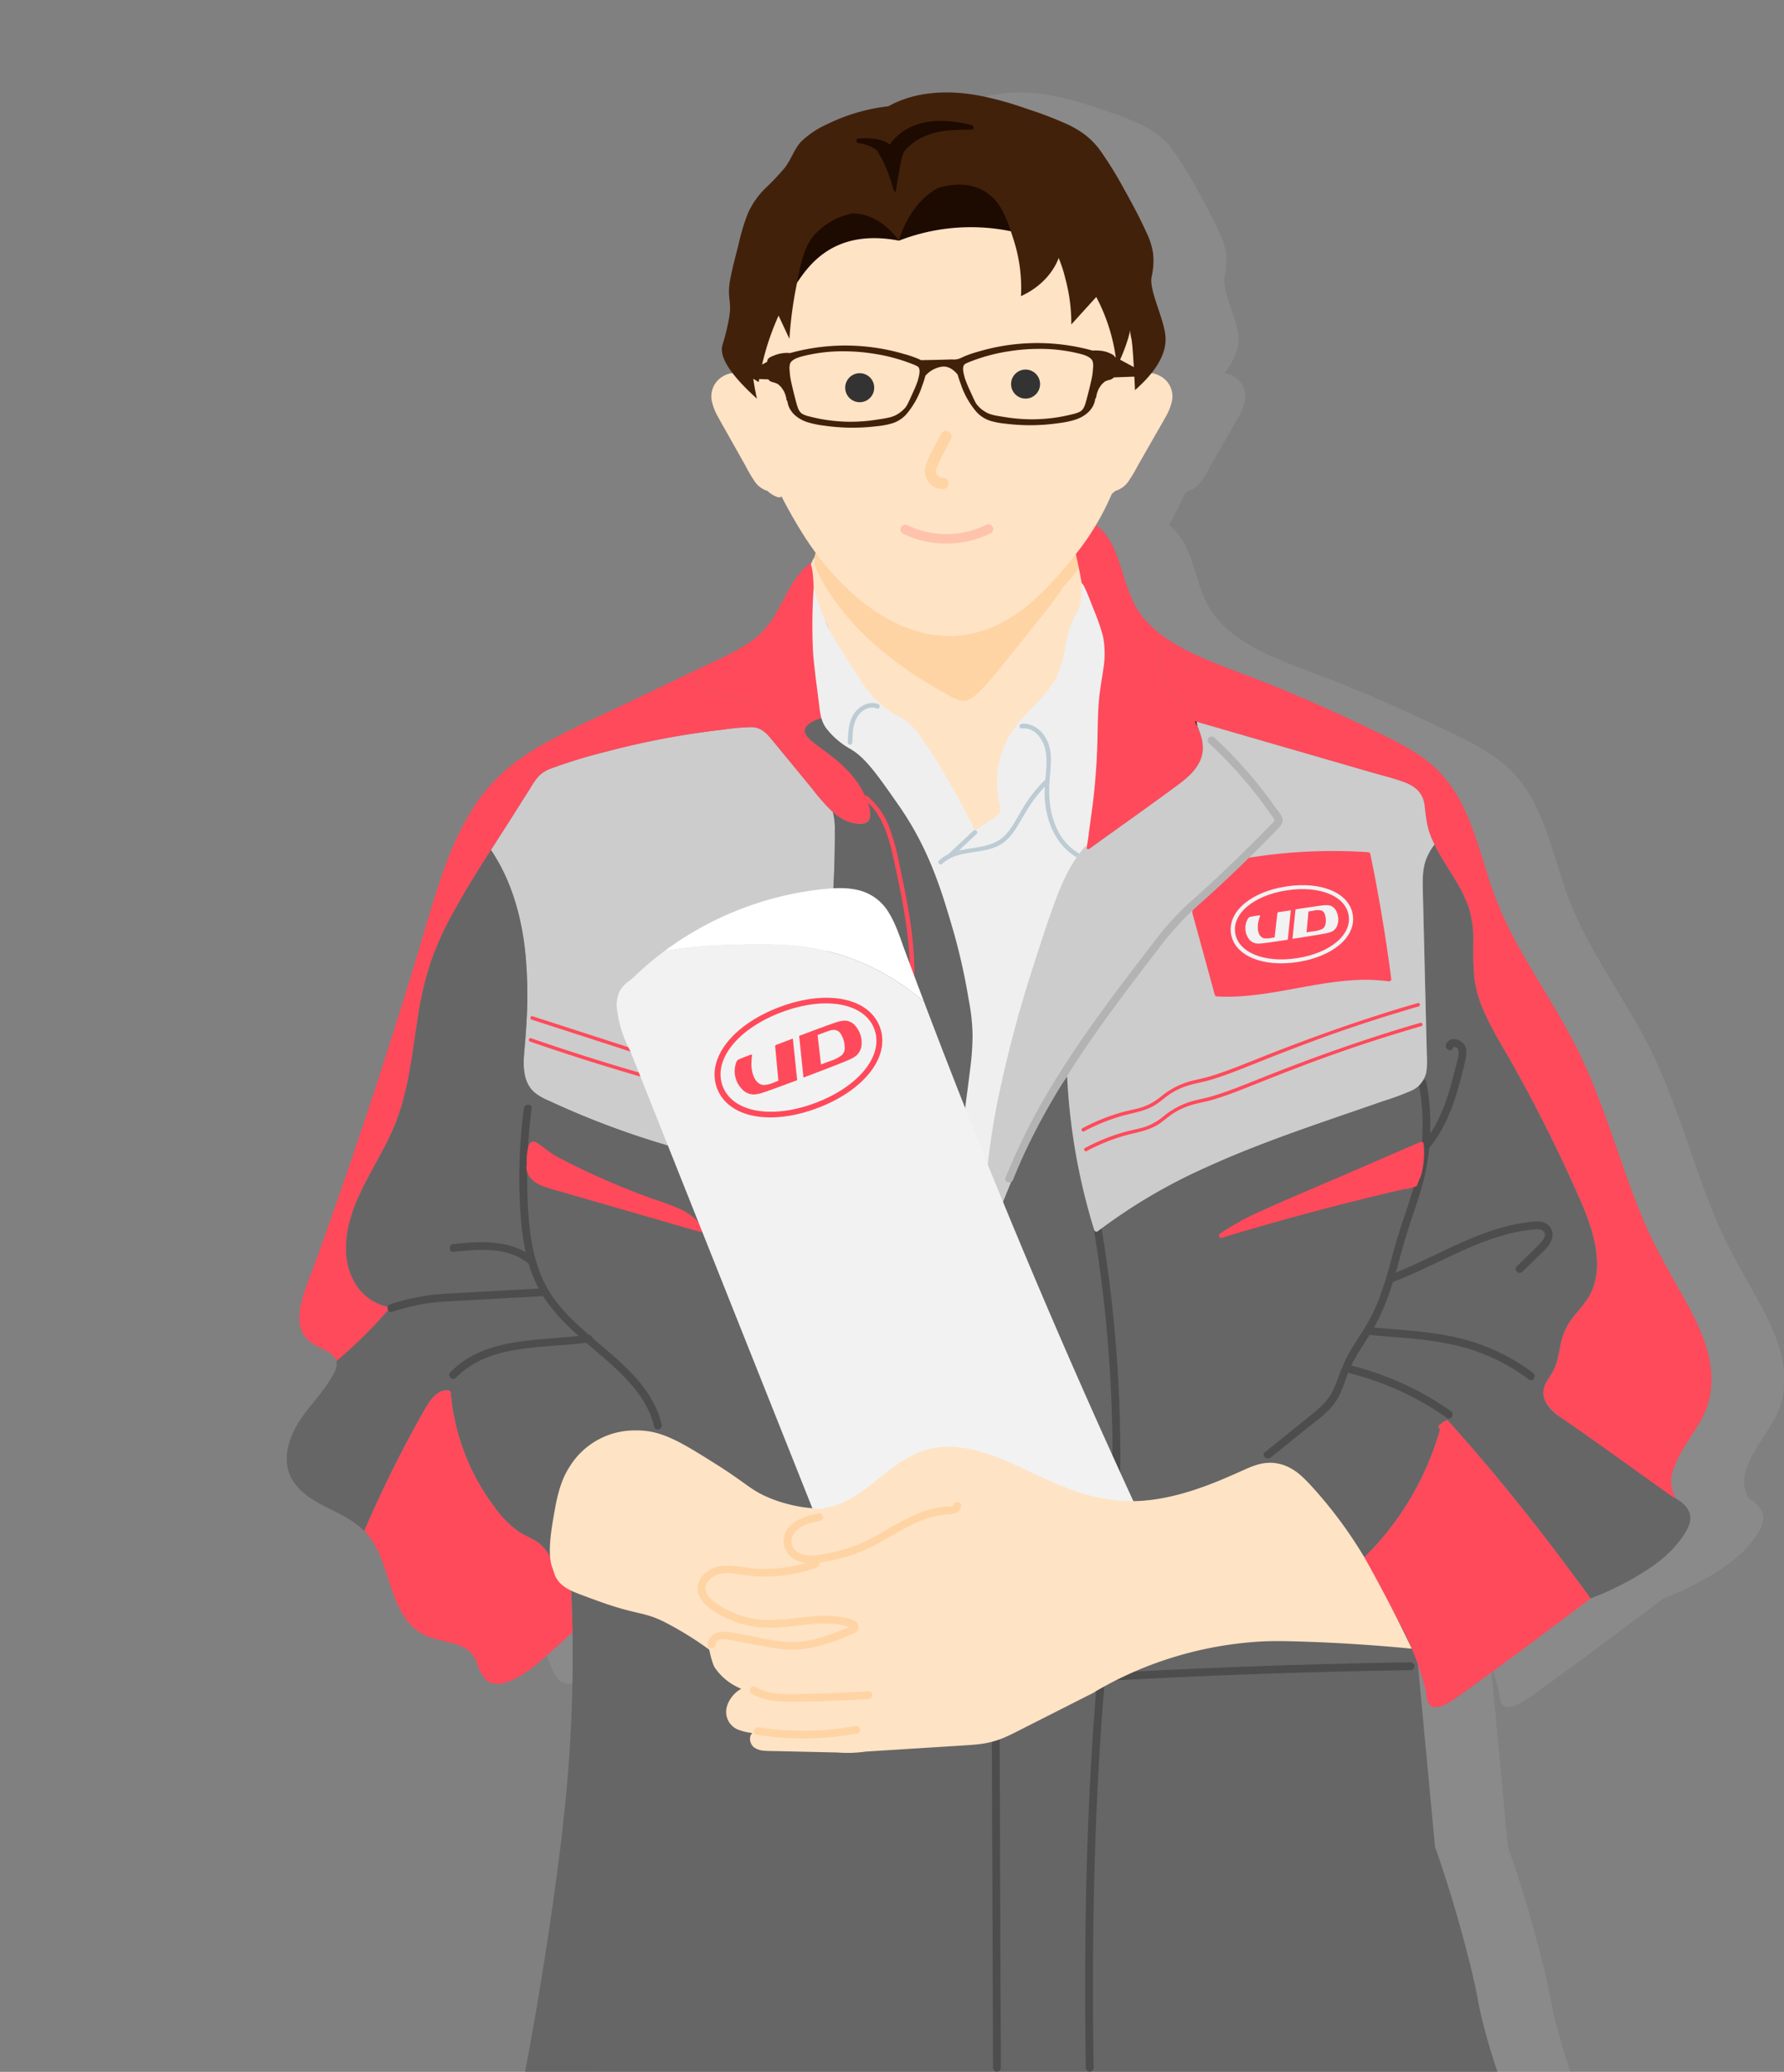 <svg xmlns="http://www.w3.org/2000/svg" xmlns:xlink="http://www.w3.org/1999/xlink" width="560" height="650" viewBox="0 0 560 650">
  <rect x="0" y="0" width="560" height="650" fill="#808080" stroke="none"/>
  <defs>
    <clipPath id="clip-path">
      <rect id="長方形_1668" data-name="長方形 1668" width="560" height="650" transform="translate(12153 11919)" fill="red" opacity="0.12"/>
    </clipPath>
  </defs>
  <g id="occ_vec02" transform="translate(-12153 -11919)" clip-path="url(#clip-path)">
    <g id="occ_vec02-2" data-name="occ_vec02" transform="translate(12243 11948)">
      <path id="パス_5200" data-name="パス 5200" d="M542.453,424.974c3.608-5.653,5.448-8.464,6.519-11a26.351,26.351,0,0,0,2.008-11.611h0c-.431-8.392-4.265-16.223-8.247-23.455-4.425-8.036-9.11-15.826-12.731-24.279-3.712-8.673-6.72-17.622-9.836-26.519-2.933-8.373-5.961-16.731-9.714-24.78-3.888-8.335-8.692-16.18-13.427-24.052-4.8-7.969-9.554-16.031-13.05-24.674-3.023-7.472-4.949-15.322-7.7-22.89-.8-2.193-1.672-4.372-2.663-6.494a42.517,42.517,0,0,0-8.707-12.75c-6.521-6.326-15.323-10.054-23.4-13.936q-13.037-6.264-26.426-11.754c-8.061-3.306-16.35-6.093-24.323-9.6a63.466,63.466,0,0,1-11.686-6.46l-.006-.006a33.964,33.964,0,0,1-6.544-6.1c-4.872-6.021-5.765-13.657-8.667-20.6a20.087,20.087,0,0,0-5.724-8.1.737.737,0,0,0-.357-.149,83.276,83.276,0,0,0,5.036-9.9,8.966,8.966,0,0,0,1.076-.847,7.637,7.637,0,0,0,4-2.841,44.456,44.456,0,0,0,2.994-4.992l5.908-10.326c.962-1.681,1.952-3.355,2.876-5.05a17.3,17.3,0,0,0,1.978-4.919,7.2,7.2,0,0,0-3.48-7.794,7.8,7.8,0,0,0-2.927-1.019c3.891-4.862,4.617-8.71,4.388-11.53-.463-5.719-5.078-14.147-4.37-18.555h0a22.883,22.883,0,0,0,.506-7.345,22.484,22.484,0,0,0-2.1-6.709c-2.036-4.463-4.352-8.828-6.758-13.119A124.335,124.335,0,0,0,359.3,18.431a24.029,24.029,0,0,0-4.588-4.88,30.385,30.385,0,0,0-5.508-3.383A116.256,116.256,0,0,0,336.289,5.2a107.4,107.4,0,0,0-14.671-4.127C312.644-.655,302.985-.563,294.6,3.333c-.667.311-1.314.655-1.952,1.012A58.229,58.229,0,0,0,273.6,9.884a28.8,28.8,0,0,0-8.208,5.416c-2.289,2.373-3.176,5.557-5.128,8.153a75.362,75.362,0,0,1-6.321,6.7,25.924,25.924,0,0,0-5.385,7.753,64.288,64.288,0,0,0-2.959,9.842c-.908,3.585-1.891,7.165-2.584,10.8-1.139,5.973.568,6.669-.369,12.206a65.52,65.52,0,0,1-2.089,8.481c-.538,1.823-.07,4.558,3.175,8.814a7.567,7.567,0,0,0-3.069,1.047,7.246,7.246,0,0,0-3.426,7.795,17.463,17.463,0,0,0,1.948,4.919c.907,1.7,1.88,3.369,2.827,5.051l5.813,10.326a44.484,44.484,0,0,0,2.946,4.991,7.511,7.511,0,0,0,3.929,2.841,8.763,8.763,0,0,0,3.206,1.948,1.217,1.217,0,0,0,1.2-.213,134.474,134.474,0,0,0,10.732,17.7,5.385,5.385,0,0,0-.375,1.357,9.132,9.132,0,0,0-1.142,2.308c-.052-.167-.1-.338-.16-.5-5.039,3.811-7.452,9.982-10.526,15.366a27.993,27.993,0,0,1-7.911,9.121,74.1,74.1,0,0,1-11.571,6.312l-8.981,4.29h0q-9.4,4.486-18.789,8.976c-8.619,4.119-17.433,7.983-25.785,12.629-7.441,4.14-14.151,9.239-19.368,16.022q-1.307,1.7-2.485,3.486a88.832,88.832,0,0,0-8.67,17.425c-3.069,8.021-5.384,16.3-7.848,24.523q-4.34,14.478-8.907,28.888-9.138,28.815-19.185,57.332-2.512,7.128-5.079,14.236c-1.565,4.333-3.455,8.653-4.578,13.128-.773,3.085-1.2,6.593.179,9.574,1.353,2.919,4.133,4.134,6.834,5.526a8.2,8.2,0,0,1,3.489,2.628,3.3,3.3,0,0,1,.388.962h0c.48,2.068-1.06,4.383-2.093,6.055-2.274,3.675-5.23,6.856-7.814,10.3-4.469,5.962-8.093,14.283-3.654,21.281,3.326,5.242,9.576,7.613,14.817,10.407a30.845,30.845,0,0,1,7.513,5.2c.531-1.237,1.075-2.467,1.619-3.7-.543,1.228-1.087,2.456-1.615,3.692.169.17.342.337.507.515a26.8,26.8,0,0,1,4.918,8.462c2.256,5.742,3.481,12.026,6.741,17.334a16.919,16.919,0,0,0,5.744,5.838c2.927,1.714,6.319,2.2,9.548,3.046a14.893,14.893,0,0,1,4.859,2,9.365,9.365,0,0,1,3.188,4.693c1.03,2.741,2.221,5.762,5.577,6.079,3.7.351,7.686-2.347,10.634-4.28.961-.631,2.2-1.577,8.869-7.563,1.984-1.779,3.618-3.266,4.769-4.32q.1,6.618.015,13.5a463.289,463.289,0,0,1-3.075,47.428l.048.012q-3.261,27.413-8.169,56.428-1.777,10.386-3.7,20.5H483.827c-1.084-3.191-2.626-7.988-4.19-13.9-2.026-7.671-1.78-8.978-3.837-17.474q-4.212-17.389-9.9-34.376c-.543-1.616-1.115-3.223-1.677-4.833l-5.36-57.177q1.374,3.87,2.407,7.855c.329,1.265.064,4.161,1.779,5.162,2.18,1.274,5.829-1.2,7.422-2.3,6.589-4.569,22.159-16.012,42.6-31.426l-.005-.007a95.186,95.186,0,0,0,15.517-7.563c5.336-3.238,9.215-6.324,12.495-10.6,3.539-4.615,3.454-6.8,3.219-7.951h0c-.56-2.72-2.945-4.4-4.425-5.215a10.7,10.7,0,0,1-1.536-5.85,13.455,13.455,0,0,1,1.026-4.091,32.859,32.859,0,0,1,3.091-6.233" transform="translate(-80.898 0.001)" fill="#acacac" opacity="0.248"/>
      <g id="グループ_2717" data-name="グループ 2717" transform="translate(0 0)">
        <path id="パス_4611" data-name="パス 4611" d="M698.639,125.452c-2.373-3.755-9.226-.927-26.8-.584q-13.4.261-26.757,1.627-6.648.681-13.264,1.632-3.289.472-6.568,1.012c-1.769.291-3.545.562-5.28,1.018-2.785.731-5.776,1.887-7.725,4.1a9.183,9.183,0,0,0-1.77,3.648,15.232,15.232,0,0,0-.611,5.766,16.572,16.572,0,0,0,1.977,7.418c1.542,2.733,2.34,2.008,3.625,4.3,2.5,4.455,1.209,10.888,1.177,12.385q-.036,1.569-.162,3.133c-.064.806,1.033.9,1.347.289a98.98,98.98,0,0,0,23.937,45.716c2.017,2.18,4.132,4.273,6.346,6.251a26.441,26.441,0,0,0,7.282,4.958,13.275,13.275,0,0,0,8.663.541,20.279,20.279,0,0,0,7.618-4.217c4.5-3.8,7.746-9,10.138-14.325a111.574,111.574,0,0,0,5.7-17.16q2.7-10.128,4.86-20.389c12.636-59.94,2.741-25.108,6.488-41.361.4-1.739.934-3.93-.221-5.758" transform="translate(-446.16 10.986)" fill="#ffe3c5"/>
        <path id="パス_4612" data-name="パス 4612" d="M694.352,134.823a2.857,2.857,0,0,0-1.016-.849,2.646,2.646,0,0,0-1.078-1.4,11.5,11.5,0,0,0-4.128-1.159q-5.117-1-10.282-1.721-8.259-1.152-16.6-1.588a202.765,202.765,0,0,0-36.159-.319,31.977,31.977,0,0,0-7.846,1.245c-1.984.679-4.042,1.811-5.027,3.754-1.373,2.707-.117,5.511,1.2,7.967a67.572,67.572,0,0,0,4.413,7.132c6.5,9.2,15.073,16.738,24.391,22.988q3.53,2.366,7.207,4.5,1.85,1.08,3.73,2.108a19.349,19.349,0,0,0,3.915,1.881c3.1.865,5.446-1.689,7.4-3.706,2.291-2.361,4.353-4.93,6.4-7.5l13.012-16.28c1.9-2.386,3.791-4.791,5.448-7.357.1-.159.2-.322.306-.484l1.794-2.073a18.348,18.348,0,0,0,2.812-3.629,3.428,3.428,0,0,0,.1-3.521" transform="translate(-445.998 11.308)" fill="#ffd4a5"/>
        <path id="パス_4613" data-name="パス 4613" d="M721.287,181.156q.413.809.792,1.645-.141-.768-.352-1.518Z" transform="translate(-436.19 16.139)" fill="none" stroke="#000" stroke-miterlimit="10" stroke-width="0.437"/>
        <path id="パス_4614" data-name="パス 4614" d="M576.859,323.324c-3.322-1.534-6.871-2.561-10.3-3.823a235.368,235.368,0,0,1-23.136-9.95q-3.069-1.518-6.09-3.13l-4.811-3.5a4.213,4.213,0,0,0-1.2-.663.549.549,0,0,0-.084-.019,1.4,1.4,0,0,0-1.186.188c-.754.51-.873,1.645-1.021,2.459a18.446,18.446,0,0,0-.259,4.367,5.04,5.04,0,0,0,.667,3.668c1.979,3.054,6.173,3.869,9.411,4.8l28.367,8.187,15.949,4.6a.722.722,0,0,0,.806-1.048C582.482,326.565,579.751,324.66,576.859,323.324Z" transform="translate(-453.416 26.963)" fill="none" stroke="#000" stroke-miterlimit="10" stroke-width="0.437"/>
        <path id="パス_4615" data-name="パス 4615" d="M791.387,302.323l-25.425,10.992c-8.295,3.586-16.66,7.049-24.877,10.808a79.643,79.643,0,0,0-12.563,6.938c-.629.44-.27,1.552.55,1.305q11.568-3.5,23.224-6.683,11.714-3.2,23.509-6.083,5.5-1.345,11.017-2.614a.676.676,0,0,0,.536.069l2.366-.689a1.23,1.23,0,0,0,.429-.182,1.045,1.045,0,0,0,.3-.491l.227-.576c.114-.292.23-.585.344-.878a9.478,9.478,0,0,0,.986-2.988,26.988,26.988,0,0,0,.448-8.311.727.727,0,0,0-1.071-.617Z" transform="translate(-435.572 26.968)" fill="none" stroke="#000" stroke-miterlimit="10" stroke-width="0.437"/>
        <path id="パス_4616" data-name="パス 4616" d="M586.359,177.261c1.713.556,3.461.99,5.172,1.55a19.906,19.906,0,0,1,4.669,2.1,18.335,18.335,0,0,1,3.807,3.4c2.567,2.948,4.737,6.275,7.031,9.433l7.34,10.107,3.644,5.019a17.356,17.356,0,0,1,2.708,4.832,15.706,15.706,0,0,0,5.088,3.128c1.668.6,4.5.942,6.022-.271.649-.519.618-1.865.663-2.635a13.007,13.007,0,0,0-.37-3.8c-1.23-5.082-4.917-9.049-8.932-12.169-2.114-1.643-4.343-3.128-6.508-4.7-1.594-1.158-4.961-2.985-4.749-5.409.18-2.039,5.806.435,6.741,1a.656.656,0,0,0,.466.1.694.694,0,0,0,.842-.863c-2.95-9.649-3.906-19.728-4.481-29.759-.289-5.043-.488-10.09-.8-15.132-.15-2.413-.149-5.28-1.03-7.633-5.038,3.811-7.452,9.982-10.527,15.367a27.964,27.964,0,0,1-7.91,9.12,73.9,73.9,0,0,1-11.572,6.312l-8.98,4.29c2.2,1.493,4.35,3.065,6.659,4.388a26.36,26.36,0,0,0,5.01,2.23" transform="translate(-449.301 12.061)" fill="#ff4a5b"/>
        <path id="パス_4617" data-name="パス 4617" d="M619.272,202.145l-12.236-14.867c-1.864-2.264-3.6-4.391-6.772-4.446a70.026,70.026,0,0,0-8.956.784,255.05,255.05,0,0,0-36.718,6.921,160.86,160.86,0,0,0-17.394,5.311,10.155,10.155,0,0,0-3.753,2.339,20.669,20.669,0,0,0-2.391,3.351q-2.548,4.035-5.1,8.073c-2.479,3.927-5.008,7.836-7.514,11.761,6.506,9.623,9.685,21.14,10.834,32.662a137.774,137.774,0,0,1,.388,20.283c-.162,3.379-.447,6.747-.738,10.118-.26,3.011-.424,6.221.6,9.118a9.148,9.148,0,0,0,2.381,3.724,17.152,17.152,0,0,0,4.523,2.68q5.246,2.443,10.6,4.656,10.928,4.525,22.231,8.06t22.863,6.042c3.329.721,6.794,1.4,10.2.792a10.875,10.875,0,0,0,7.48-5.357c1.757-2.94,2.639-6.379,3.621-9.631q1.749-5.8,3.266-11.657,3.033-11.72,5.124-23.659a304.944,304.944,0,0,0,4.547-48.054q.044-2.989.029-5.979a19.311,19.311,0,0,0-.616-5.674l-.009-.024a62.144,62.144,0,0,1-6.488-7.329" transform="translate(-454.331 16.289)" fill="#ccc"/>
        <path id="パス_4618" data-name="パス 4618" d="M627.99,205.989q-1.817-2.513-3.644-5.019l-7.341-10.107c-2.293-3.158-4.463-6.485-7.03-9.432a18.333,18.333,0,0,0-3.808-3.4,19.934,19.934,0,0,0-4.67-2.1c-1.71-.56-3.459-.995-5.172-1.55a26.389,26.389,0,0,1-5.01-2.23c-2.31-1.324-4.457-2.9-6.659-4.387q-9.4,4.487-18.789,8.977c-8.62,4.118-17.434,7.982-25.785,12.629-7.441,4.139-14.151,9.238-19.368,16.022q-1.306,1.7-2.485,3.485a88.937,88.937,0,0,0-8.671,17.425c-3.068,8.021-5.383,16.3-7.847,24.524q-4.34,14.479-8.907,28.887-9.138,28.816-19.185,57.332-2.512,7.128-5.079,14.236c-1.565,4.333-3.455,8.654-4.578,13.129-.773,3.085-1.2,6.592.179,9.573,1.353,2.919,4.133,4.135,6.834,5.526a8.2,8.2,0,0,1,3.488,2.628,3.271,3.271,0,0,1,.389.966q5.033-4.239,9.67-8.919,3.348-3.388,6.469-6.988a.721.721,0,0,0-.316-1.193,16.094,16.094,0,0,1-10.78-8.968c-2.592-5.339-2.388-11.657-.972-17.29,2.749-10.928,9.843-20.047,14.122-30.344,4.524-10.884,5.555-22.725,7.416-34.251a104.714,104.714,0,0,1,3.957-17.007,100.568,100.568,0,0,1,7.294-16.107c3.622-6.582,7.615-12.97,11.667-19.316,2.5-3.925,5.034-7.834,7.514-11.761q2.546-4.036,5.1-8.073a20.717,20.717,0,0,1,2.391-3.351,10.158,10.158,0,0,1,3.752-2.338,161,161,0,0,1,17.394-5.312,255.251,255.251,0,0,1,36.719-6.921,70.223,70.223,0,0,1,8.955-.784c3.174.054,4.908,2.183,6.772,4.446l12.238,14.867a61.97,61.97,0,0,0,6.488,7.329,17.317,17.317,0,0,0-2.707-4.832" transform="translate(-459.268 14.942)" fill="#ff4a5b"/>
        <path id="パス_4619" data-name="パス 4619" d="M725.323,187.906c-.252-.556-.518-1.1-.792-1.645l.44.127a17.209,17.209,0,0,0-4.058-7.183.718.718,0,0,1-1.187.333,20.194,20.194,0,0,1-4.707-7.268,19.1,19.1,0,0,1-.3-12.591,34.028,34.028,0,0,1-6.543-6.1c-4.872-6.022-5.765-13.657-8.667-20.6a20.076,20.076,0,0,0-5.725-8.1.732.732,0,0,0-.467-.169,2.2,2.2,0,0,0-1.638-.651h-.438a2.222,2.222,0,0,0-1.553.569q-2.325.623-4.663,1.162c7.312,25.049,7.735,51.393,6.575,77.287-.331,7.4-.79,14.793-1.259,22.186-.009.132-.015.264-.024.4a.718.718,0,0,0,1.074.617c9.137-6.584,18.346-13.08,27.412-19.759,3.156-2.325,6.474-5.027,7.742-8.888,1.093-3.333.173-6.641-1.223-9.721" transform="translate(-439.434 11.034)" fill="#ff4a5b"/>
        <path id="パス_4620" data-name="パス 4620" d="M884.275,388.407c-.431-8.392-4.265-16.223-8.248-23.455-4.425-8.036-9.11-15.825-12.73-24.279-3.712-8.672-6.721-17.622-9.836-26.519-2.933-8.373-5.961-16.731-9.714-24.779-3.888-8.336-8.692-16.181-13.427-24.053-4.795-7.969-9.554-16.031-13.05-24.673-3.023-7.473-4.949-15.323-7.7-22.891-.8-2.192-1.672-4.372-2.663-6.494a42.539,42.539,0,0,0-8.707-12.75c-6.522-6.325-15.323-10.053-23.4-13.936q-13.037-6.264-26.426-11.754c-8.061-3.306-16.35-6.092-24.323-9.6a63.306,63.306,0,0,1-11.686-6.46,19.1,19.1,0,0,0,.3,12.591,20.177,20.177,0,0,0,4.707,7.268.718.718,0,0,0,1.187-.333,17.2,17.2,0,0,1,4.057,7.183l43.422,12.57,11.68,3.382c3.4.985,6.909,1.807,10.224,3.06,3.444,1.3,5.814,3.386,6.3,7.185.391,3.045.572,5.917,1.623,8.839a35.386,35.386,0,0,0,1.493,3.5c1.964,4.046,4.559,7.779,6.844,11.647a42.35,42.35,0,0,1,3.922,8.192,34.571,34.571,0,0,1,1.428,10.636,102.636,102.636,0,0,0,.289,11.256,36.523,36.523,0,0,0,2.635,9.7c2.692,6.491,6.576,12.452,9.987,18.576q10.985,19.724,20.136,40.4c2.731,6.172,5.3,12.718,5.714,19.526a22.426,22.426,0,0,1-1.3,9.446c-1.266,3.28-3.627,5.771-5.8,8.462a19.7,19.7,0,0,0-4.04,7.956c-.79,3.29-1.058,6.764-2.8,9.741-1.366,2.324-3.344,4.571-2.77,7.471s3.115,4.878,5.252,6.651a285.3,285.3,0,0,0,35.282,25.018l1.137.685a10.716,10.716,0,0,1-1.637-6.028,13.424,13.424,0,0,1,1.026-4.091,32.84,32.84,0,0,1,3.091-6.233c3.608-5.653,5.448-8.464,6.519-11a26.363,26.363,0,0,0,2.008-11.611" transform="translate(-437.072 13.958)" fill="#ff4a5b"/>
        <path id="パス_4621" data-name="パス 4621" d="M900.113,430.377c-.731-3.56-4.6-5.349-5.459-5.723-16.549-11.849-28.839-20.712-35.283-25.019-1.506-1.006-4.588-3.287-5.252-6.651-.573-2.9,1.405-5.146,2.77-7.47,1.747-2.976,2.017-6.451,2.8-9.741a19.69,19.69,0,0,1,4.041-7.956c2.17-2.691,4.532-5.181,5.8-8.463a22.423,22.423,0,0,0,1.3-9.445c-.411-6.808-2.984-13.354-5.714-19.526q-9.133-20.646-20.137-40.4c-3.41-6.125-7.294-12.085-9.987-18.576a36.533,36.533,0,0,1-2.635-9.7,102.651,102.651,0,0,1-.288-11.256,34.628,34.628,0,0,0-1.428-10.636,42.268,42.268,0,0,0-3.923-8.193c-2.284-3.869-4.88-7.6-6.844-11.647a19.27,19.27,0,0,0-2.465,4.227c-1.377,3.375-1.267,7.068-1.18,10.645q.137,5.715.279,11.429l.552,22.656q.139,5.715.279,11.429.07,2.856.139,5.714a30.214,30.214,0,0,1-.087,4.762,8.056,8.056,0,0,1-4.9,6.4,87.182,87.182,0,0,1-8.81,3.245c-6.192,2.161-12.4,4.271-18.6,6.424-12.466,4.333-24.9,8.843-36.9,14.338a172.344,172.344,0,0,0-33.9,19.979.725.725,0,0,1-1.193-.315q-1.688-5.438-3.063-10.966a194.483,194.483,0,0,1-5.45-37.289q-3.123,4.448-5.867,9.145c-7.8,13.354-13.386,27.831-18.93,42.222a.717.717,0,0,1-1.4-.19q-.018-2.543.033-5.083a225.214,225.214,0,0,1,4.9-41.013A396.306,396.306,0,0,1,694.123,257.6c2.032-6.363,4.094-12.732,6.376-19.011,2.027-5.572,4.4-11.131,8-15.887.633-.837,1.3-1.629,2.006-2.388l1.258-22.186c-1.378,2.563-11.225,20.2-30.079,22.718a35.274,35.274,0,0,1-14.36-1.122c-.511-2.306-8.491-36.462-29.322-39.98-6.941-1.172-15.164,1.082-15.763,4.176-.837,4.317,13.595,8.3,19.176,21.411,2.289,5.373,1.082,6.925.72,7.307-1.5,1.581-5.1.6-6.023.271a15.731,15.731,0,0,1-5.088-3.128l.009.025a19.309,19.309,0,0,1,.616,5.674q.016,2.989-.029,5.978a304.84,304.84,0,0,1-4.548,48.055q-2.087,11.924-5.123,23.658-1.516,5.86-3.267,11.657c-.982,3.252-1.863,6.69-3.62,9.631a10.875,10.875,0,0,1-7.481,5.357c-3.4.6-6.867-.071-10.2-.792q-11.558-2.507-22.863-6.041-11.287-3.531-22.231-8.061-5.347-2.214-10.6-4.655a17.152,17.152,0,0,1-4.523-2.68,9.154,9.154,0,0,1-2.381-3.725c-1.023-2.9-.86-6.107-.6-9.118.291-3.37.575-6.737.737-10.116a137.765,137.765,0,0,0-.388-20.283c-1.149-11.523-4.328-23.04-10.834-32.663-4.053,6.346-8.044,12.733-11.667,19.316a100.634,100.634,0,0,0-7.294,16.108,104.675,104.675,0,0,0-3.957,17.006c-1.861,11.525-2.891,23.366-7.416,34.251-4.279,10.3-11.374,19.416-14.122,30.344-1.416,5.633-1.62,11.951.972,17.29A16.094,16.094,0,0,0,491,364.959a.721.721,0,0,1,.315,1.193q-3.124,3.6-6.469,6.988-4.626,4.68-9.67,8.919c.479,2.067-1.06,4.382-2.094,6.055-2.273,3.675-5.229,6.855-7.813,10.3-4.469,5.961-8.093,14.282-3.654,21.28,3.325,5.242,9.575,7.614,14.817,10.408a30.871,30.871,0,0,1,7.513,5.2q1.088-2.53,2.209-5.043,5.138-11.48,11.026-22.6,2.928-5.532,6.04-10.967c1.482-2.575,3.774-5.772,7.146-5.453a.738.738,0,0,1,.714.715q.227,2.722.67,5.42a69.5,69.5,0,0,0,12.928,30.283,31.954,31.954,0,0,0,7.849,7.966c1.553,1,3.273,1.7,4.864,2.63a12.078,12.078,0,0,1,3.865,3.543,21.251,21.251,0,0,1,2.316,4.686c.634,1.682.947,2.634,1.131,3.239.239.783.277.914.35,1.121.345.989,1.265,2.312,3.879,3.61.36,8.355.509,17.082.386,26.154a463.792,463.792,0,0,1-3.075,47.429l.049.011q-3.262,27.414-8.171,56.429-1.775,10.385-3.7,20.5H839.644c-1.084-3.191-2.627-7.989-4.19-13.9-2.026-7.672-1.78-8.979-3.837-17.474q-4.211-17.39-9.9-34.376c-.543-1.617-1.115-3.224-1.677-4.833l-6.069-64.745c-2.143-2.62-4.333-5.53-6.494-8.742a116.735,116.735,0,0,1-9.615-17.309c1.644-1.616,3.763-3.822,6.066-6.581A91.906,91.906,0,0,0,815,420.281a90.879,90.879,0,0,0,6.674-16.942h-.021a.718.718,0,0,1-.426-.328.729.729,0,0,1-.072-.55.765.765,0,0,1,.328-.427l.7-.488a.63.63,0,0,1,.577-.4l.612-.426a.713.713,0,0,1,.976.256.575.575,0,0,1,.066.159.679.679,0,0,1,.2.156q2,2.235,3.983,4.49,8.069,9.187,15.776,18.683c6.658,8.2,11.465,14.555,15.08,19.338,3.835,5.076,7.029,9.426,9.409,12.7A95.212,95.212,0,0,0,884.4,448.93c5.336-3.238,9.215-6.324,12.495-10.6,3.538-4.616,3.454-6.8,3.218-7.952" transform="translate(-459.594 15.984)" fill="#666"/>
        <path id="パス_4622" data-name="パス 4622" d="M831.853,425.64c-3.615-4.784-8.421-11.134-15.081-19.338q-7.7-9.494-15.775-18.682-1.982-2.255-3.983-4.491a.712.712,0,0,0-.2-.156.577.577,0,0,0-.066-.159.722.722,0,0,0-.426-.328.708.708,0,0,0-.55.073l-.612.425a.63.63,0,0,0-.577.4l-.7.489a.762.762,0,0,0-.328.426.729.729,0,0,0,.072.55.718.718,0,0,0,.426.328h.02a91.294,91.294,0,0,1-25.486,41.849.728.728,0,0,0,0,1.01,92.2,92.2,0,0,1,12.828,18.219,93.556,93.556,0,0,1,8.057,20.657c.33,1.265.065,4.161,1.78,5.162,2.18,1.274,5.828-1.2,7.422-2.3,6.588-4.569,22.159-16.011,42.6-31.426-2.38-3.28-5.575-7.63-9.409-12.706" transform="translate(-431.979 34.142)" fill="#ff4a5b"/>
        <path id="パス_4623" data-name="パス 4623" d="M702.364,158.4a61.244,61.244,0,0,0-2.983-8.708c-2.824-7.348-3.453-8.3-3.765-8.222-.494.122.377,2.681-.488,6.369-.586,2.5-1.351,2.876-2.622,5.936-.921,2.217-.925,2.271-2.271,8.687a33.933,33.933,0,0,1-2.593,8.455,29.1,29.1,0,0,1-4.385,6.166c-3.41,3.814-7.349,7.211-10.054,11.6a28.75,28.75,0,0,0-3.877,19.452c.11.716.254,1.424.418,2.129a4.6,4.6,0,0,1,.157,2.757c-.572,1.446-2.549,2.359-3.756,3.2L662.137,219q-3.875-7.935-8.325-15.571a149.13,149.13,0,0,0-9.665-15.077,18.99,18.99,0,0,0-5.916-5.2,27.376,27.376,0,0,1-6.982-4.919,38.594,38.594,0,0,1-5.2-6.6c-5.9-9.111-8.857-13.666-10.691-17.846a77.488,77.488,0,0,1-3.9-11.127,179.758,179.758,0,0,0-.285,18.53c.139,3.848.712,8.289,1.857,17.174.439,3.4.533,6.236,2.6,8.8a24.581,24.581,0,0,0,6.933,5.976c4.971,2.738,8.491,7.774,15.53,17.848,9.834,14.075,13.708,27.427,17.514,40.543a192.576,192.576,0,0,1,4.53,20.581,62.219,62.219,0,0,1,1.2,11.018,85.311,85.311,0,0,1-.8,11.042c-.911,7.393-1.947,14.769-2.85,22.162-.744,6.093-.91,12.932,3.472,17.8a11.2,11.2,0,0,0,3.09,2.4.733.733,0,0,0,.976-.256,28.464,28.464,0,0,0,3.5-8.293,80.494,80.494,0,0,0,2.1-9.28,167.116,167.116,0,0,0,1.9-18.569c1.193-14.961,7.4-13.581,9.858-29.872,1.681-11.135-.287-17.945,4.216-24.844.46-.7,2.388-3.861,5.072-8.2a40.274,40.274,0,0,0,4.094-8.145,53.4,53.4,0,0,0,1.916-9.709c.475-3.354.945-6.71,1.351-10.073a204.268,204.268,0,0,0,1.344-20.784c.063-3.428.141-6.86.425-10.279.293-3.514.983-6.956,1.458-10.444a28.8,28.8,0,0,0-.1-9.376" transform="translate(-446.049 12.59)" fill="#efefef"/>
        <path id="パス_4624" data-name="パス 4624" d="M630.8,176.218c-2.715-1.047-5.678.474-7.328,2.659-2,2.651-2.123,6.218-2.217,9.4a.714.714,0,0,0,1.427,0c.083-2.788.145-5.867,1.735-8.279,1.266-1.918,3.732-3.28,6-2.4.857.331,1.229-1.048.379-1.376" transform="translate(-445.137 15.668)" fill="#bdccd4"/>
        <path id="パス_4625" data-name="パス 4625" d="M671.42,183.326c4.454-.459,7.2,4.006,7.65,7.9.522,4.545-.659,9.126-.43,13.692.377,7.558,3.523,15.262,10.412,19.067.8.446,1.525-.788.72-1.232-8.1-4.479-10.257-14.175-9.625-22.757.317-4.3,1.183-8.961-.8-13.007-1.466-3-4.448-5.454-7.931-5.1-.905.093-.914,1.521,0,1.427" transform="translate(-440.712 16.203)" fill="#bdccd4"/>
        <path id="パス_4626" data-name="パス 4626" d="M680.975,197.954a42.122,42.122,0,0,0-7.406,9.519c-2.082,3.386-3.963,7.635-7.539,9.7-5.758,3.315-13.409,1.379-18.483,6.218-.666.635.345,1.643,1.01,1.009,5.052-4.817,13.174-2.606,18.813-6.38,3.2-2.137,5-5.839,6.95-9.034a43.348,43.348,0,0,1,7.664-10.019c.684-.616-.328-1.622-1.009-1.009" transform="translate(-442.805 17.625)" fill="#bdccd4"/>
        <path id="パス_4627" data-name="パス 4627" d="M658.079,212.689l-7.6,7.107c-.673.629.338,1.636,1.009,1.009l7.6-7.107c.673-.628-.338-1.636-1.009-1.009" transform="translate(-442.543 18.942)" fill="#bdccd4"/>
        <path id="パス_4628" data-name="パス 4628" d="M528.049,292.712a166.2,166.2,0,0,0-1.3,28.494c.346,8.41,1.181,17.044,4.456,24.881,5.271,12.618,16.956,19.958,26.5,29.043,5.109,4.865,9.588,10.453,11.245,17.449.364,1.535,2.728.885,2.364-.651-2.983-12.594-14.074-20.443-23.268-28.5-4.846-4.25-9.581-8.821-12.756-14.5-4.131-7.386-5.389-15.988-5.91-24.32a165.629,165.629,0,0,1,1.123-31.9c.2-1.559-2.249-1.544-2.451,0" transform="translate(-453.601 26.012)" fill="#4d4d4d"/>
        <path id="パス_4629" data-name="パス 4629" d="M549.952,357.827c-14.629,2.113-31.88.235-43.187,11.746-1.107,1.126.625,2.861,1.733,1.733,10.869-11.065,28.051-9.085,42.105-11.115,1.556-.226.894-2.587-.651-2.364" transform="translate(-455.407 31.938)" fill="#4d4d4d"/>
        <path id="パス_4630" data-name="パス 4630" d="M490.16,351.806a66.871,66.871,0,0,1,11.061-2.66c3.946-.575,7.956-.684,11.934-.9l24.4-1.36c1.569-.087,1.579-2.538,0-2.451l-24.944,1.389c-3.936.219-7.885.367-11.792.927a67.335,67.335,0,0,0-11.312,2.7c-1.494.487-.854,2.855.651,2.364" transform="translate(-456.995 30.741)" fill="#4d4d4d"/>
        <path id="パス_4631" data-name="パス 4631" d="M532.707,335.9c-7.073-5.631-16.486-5.056-24.968-4.175-1.554.161-1.57,2.614,0,2.451,7.664-.8,16.785-1.679,23.234,3.457,1.222.973,2.968-.751,1.733-1.733" transform="translate(-455.393 29.555)" fill="#4d4d4d"/>
        <path id="パス_4632" data-name="パス 4632" d="M789.779,285.749a69.165,69.165,0,0,1-.093,26.139c-1.674,8.455-5.09,16.454-7.394,24.741-2.209,7.946-4.121,16.1-8.174,23.358-1.987,3.559-4.371,6.879-6.377,10.427-1.962,3.468-3.033,7.186-4.6,10.817-1.917,4.436-5.709,7.166-9.364,10.108L741.5,401.22c-1.229.989.515,2.714,1.733,1.733q5.5-4.428,11.01-8.859c3.292-2.648,6.992-5.161,9.419-8.685,2.334-3.386,3.088-7.564,4.864-11.224,1.815-3.74,4.22-7.146,6.381-10.687,4.459-7.311,6.8-15.418,9.04-23.618,1.137-4.166,2.358-8.294,3.741-12.386,1.416-4.193,2.876-8.38,3.882-12.7a72.266,72.266,0,0,0,.578-29.7c-.291-1.548-2.654-.893-2.364.651" transform="translate(-434.421 25.356)" fill="#4d4d4d"/>
        <path id="パス_4633" data-name="パス 4633" d="M772.077,358.114c9.086.84,18.42,1.192,27.311,3.365a62.024,62.024,0,0,1,22.318,10.57c1.265.943,2.488-1.184,1.237-2.117a63.748,63.748,0,0,0-22.9-10.817c-9.1-2.221-18.66-2.592-27.962-3.452-1.57-.145-1.56,2.307,0,2.451" transform="translate(-431.754 31.745)" fill="#4d4d4d"/>
        <path id="パス_4634" data-name="パス 4634" d="M777.811,344.462c7.969-2.986,15.486-6.992,23.255-10.438a91.23,91.23,0,0,1,12-4.47,55.983,55.983,0,0,1,6.015-1.373q1.539-.26,3.093-.41c.953-.09,2.339-.34,3.22.17,2.368,1.366-.87,4.385-1.929,5.411q-3.043,2.951-6.089,5.9c-1.134,1.1.6,2.833,1.733,1.733l6.089-5.9c1.485-1.439,3.089-2.972,3.355-5.132a4.011,4.011,0,0,0-2.567-4.413c-2.059-.731-4.556-.182-6.651.132-9.5,1.424-18.308,5.583-26.9,9.671-5.027,2.39-10.05,4.8-15.266,6.754-1.464.549-.83,2.92.651,2.364" transform="translate(-431.268 29.019)" fill="#4d4d4d"/>
        <path id="パス_4635" data-name="パス 4635" d="M788.779,307.07c5.051-6.016,7.784-13.4,9.815-20.894.513-1.892.986-3.8,1.451-5.7.413-1.688.906-3.5.343-5.218-.8-2.44-4.869-3.859-6.127-.977-.625,1.432,1.486,2.681,2.117,1.238.181-.415.44-.456.888-.316a1.444,1.444,0,0,1,.916,1.374c.188,1.4-.438,3-.769,4.342-.7,2.86-1.441,5.713-2.317,8.526-1.776,5.7-4.179,11.281-8.05,15.893-1.008,1.2.717,2.944,1.733,1.733" transform="translate(-430.338 24.324)" fill="#4d4d4d"/>
        <path id="パス_4636" data-name="パス 4636" d="M765.78,369.045a92.388,92.388,0,0,1,30.7,14.057c1.294.91,2.52-1.215,1.238-2.116a94.3,94.3,0,0,0-31.282-14.3,1.227,1.227,0,0,0-.653,2.364" transform="translate(-432.29 32.727)" fill="#4d4d4d"/>
        <path id="パス_4637" data-name="パス 4637" d="M792.013,311.25a9.489,9.489,0,0,1-.986,2.988l-.345.878-.225.575a1.044,1.044,0,0,1-.3.492,1.232,1.232,0,0,1-.429.182l-2.366.689a.673.673,0,0,1-.535-.07q-5.517,1.276-11.017,2.614-11.8,2.884-23.509,6.084-11.656,3.185-23.224,6.681c-.82.248-1.18-.865-.55-1.3a79.634,79.634,0,0,1,12.562-6.937c8.219-3.761,16.582-7.222,24.878-10.808l25.425-10.992a.726.726,0,0,1,1.073.616,27,27,0,0,1-.447,8.312" transform="translate(-435.572 26.968)" fill="#ff4a5b"/>
        <path id="パス_4638" data-name="パス 4638" d="M583.161,330.514l-15.949-4.6-28.367-8.187c-3.238-.935-7.431-1.75-9.412-4.8a5.036,5.036,0,0,1-.666-3.667,18.323,18.323,0,0,1,.259-4.368c.148-.815.267-1.949,1.021-2.46a1.4,1.4,0,0,1,1.186-.187.7.7,0,0,1,.083.017,4.222,4.222,0,0,1,1.2.665l4.81,3.5q3.023,1.608,6.091,3.13a235.626,235.626,0,0,0,23.136,9.949c3.43,1.262,6.978,2.289,10.3,3.824,2.892,1.336,5.623,3.24,7.109,6.141a.722.722,0,0,1-.806,1.048" transform="translate(-453.416 26.963)" fill="#ff4a5b"/>
        <path id="パス_4639" data-name="パス 4639" d="M626.046,203.761c5.822,4.663,7.786,12.168,9.3,19.143,1.925,8.882,3.821,17.832,4.619,26.9a85.227,85.227,0,0,1,.026,15.541c-.087.914,1.341.909,1.427,0,.893-9.394-.106-18.808-1.738-28.067-.823-4.668-1.8-9.309-2.786-13.945a66.132,66.132,0,0,0-3.012-10.8,23.25,23.25,0,0,0-6.826-9.78c-.709-.57-1.726.435-1.009,1.009" transform="translate(-444.73 18.056)" fill="#ff4a5b"/>
        <path id="パス_4640" data-name="パス 4640" d="M530.189,267.155,562.5,277.6c.675.219.965-.844.293-1.061l-32.311-10.447c-.676-.219-.965.843-.293,1.061" transform="translate(-453.314 23.733)" fill="#ff4a5b"/>
        <path id="パス_4641" data-name="パス 4641" d="M529.748,273.48q18.566,6.412,37.461,11.8a.551.551,0,0,0,.293-1.061q-18.889-5.381-37.461-11.8c-.671-.232-.96.831-.293,1.061" transform="translate(-453.353 24.298)" fill="#ff4a5b"/>
        <path id="パス_4642" data-name="パス 4642" d="M712.677,72.874a113.95,113.95,0,0,0-5.181-25.2c-4.788-13.909-13.977-27.06-27.686-33.319-7.8-3.562-16.38-4.167-24.846-3.936-8.507.232-17.155,1.126-25.055,4.49-13.064,5.56-22.763,17.039-28.664,29.7,0,0-11.162,21.157-9.2,49.484.28,4.041,1.241,13.009,1.252,13.008s-.312-1.81.014-1.921c.793-.27,4.519,9.81,8.47,18.061.68,1.421,6.961,14.406,14.5,23.484,3.971,4.787,19.562,23.574,40.59,22.9,18.2-.58,30.266-15.411,38.241-25.214,16.082-19.768,18.076-41.6,18.521-47.338.755-9.716-.382-18.813-.951-24.2" transform="translate(-447.769 0.867)" fill="#ffe3c5"/>
        <path id="パス_4643" data-name="パス 4643" d="M602.482,102.876c-.791-7.735-.175-9.361-2.72-13.963a25.242,25.242,0,0,0-5.64-6.8,10.81,10.81,0,0,0-3.966-1.276,7.6,7.6,0,0,0-4.624,1.093,7.245,7.245,0,0,0-3.426,7.795,17.485,17.485,0,0,0,1.947,4.919c.908,1.7,1.881,3.369,2.828,5.051l5.813,10.326a44.348,44.348,0,0,0,2.946,4.991,7.511,7.511,0,0,0,3.929,2.841,8.768,8.768,0,0,0,3.206,1.948c.556.194,1.4-.019,1.339-.617-.544-5.435-1.076-10.87-1.632-16.3" transform="translate(-448.65 7.166)" fill="#ffe3c5"/>
        <path id="パス_4644" data-name="パス 4644" d="M694.109,119.18c-.061.6.8.811,1.361.617a8.93,8.93,0,0,0,3.258-1.948,7.63,7.63,0,0,0,4-2.841,44.319,44.319,0,0,0,2.995-4.992l5.908-10.325c.962-1.682,1.952-3.355,2.876-5.051a17.316,17.316,0,0,0,1.978-4.919A7.2,7.2,0,0,0,713,81.927a7.823,7.823,0,0,0-4.7-1.093,11.117,11.117,0,0,0-4.032,1.276,25.346,25.346,0,0,0-5.733,6.8c-2.587,4.6-1.961,6.228-2.766,13.963-.564,5.434-1.106,10.869-1.658,16.3" transform="translate(-438.622 7.166)" fill="#ffe3c5"/>
        <path id="パス_4645" data-name="パス 4645" d="M692.524,328.365A435.823,435.823,0,0,1,696.3,439.787c-1.084,11.47-2.441,22.9-3.359,34.391-1.233,15.446-2.054,30.923-2.572,46.407-.686,20.488-.846,40.992-.626,61.489q.046,4.267.113,8.535a1.227,1.227,0,0,0,2.451,0c-.331-21.129-.282-42.265.308-63.389.453-16.153,1.219-32.3,2.421-48.416.865-11.616,2.1-23.184,3.294-34.77a436.823,436.823,0,0,0-2.67-111.459q-.371-2.432-.77-4.859c-.254-1.547-2.617-.89-2.364.649" transform="translate(-439.02 29.167)" fill="#4d4d4d"/>
        <path id="パス_4646" data-name="パス 4646" d="M793.375,452.15q-46.792.717-93.533,3.252-12.929.7-25.849,1.545c-1.565.1-1.577,2.554,0,2.451q46.624-3.036,93.341-4.26,13.019-.338,26.041-.537a1.226,1.226,0,0,0,0-2.451" transform="translate(-440.525 40.374)" fill="#4d4d4d"/>
        <path id="パス_4647" data-name="パス 4647" d="M662.51,403.418q.127,35.253.254,70.505.127,35.118.254,70.236.072,19.854.143,39.709a1.227,1.227,0,0,0,2.451,0q-.127-35.253-.254-70.505-.128-35.118-.254-70.235-.07-19.856-.143-39.71a1.227,1.227,0,0,0-2.451,0" transform="translate(-441.447 35.911)" fill="#4d4d4d"/>
        <path id="パス_4648" data-name="パス 4648" d="M798.8,207.468c-.488-3.8-2.859-5.883-6.3-7.185-3.316-1.253-6.823-2.075-10.225-3.06l-11.68-3.38-43.422-12.57q.211.75.353,1.516c1.4,3.08,2.315,6.389,1.222,9.721-1.266,3.862-4.584,6.563-7.74,8.889-9.067,6.679-18.276,13.174-27.412,19.758a.718.718,0,0,1-1.074-.617c.009-.132.016-.264.025-.4-.7.759-1.373,1.551-2.007,2.388-3.6,4.756-5.971,10.315-8,15.888-2.282,6.278-4.345,12.646-6.376,19.009a396.464,396.464,0,0,0-10.813,40.143,225.319,225.319,0,0,0-4.9,41.013q-.051,2.543-.033,5.083a.717.717,0,0,0,1.4.19c5.544-14.391,11.131-28.867,18.929-42.221q2.742-4.7,5.868-9.145a194.385,194.385,0,0,0,5.45,37.288q1.369,5.528,3.063,10.967a.725.725,0,0,0,1.193.315,172.4,172.4,0,0,1,33.9-19.98c12.009-5.494,24.438-10,36.9-14.338,6.2-2.153,12.406-4.262,18.6-6.423a86.916,86.916,0,0,0,8.81-3.246,8.053,8.053,0,0,0,4.9-6.4,30.09,30.09,0,0,0,.088-4.762q-.07-2.856-.139-5.715-.141-5.715-.279-11.429-.276-11.328-.553-22.655-.139-5.715-.279-11.429c-.087-3.577-.2-7.271,1.181-10.645a19.28,19.28,0,0,1,2.465-4.228,35.4,35.4,0,0,1-1.493-3.5c-1.051-2.922-1.232-5.794-1.623-8.84" transform="translate(-441.635 16.15)" fill="#ccc"/>
        <path id="パス_4649" data-name="パス 4649" d="M778.1,228.037q-.817-4.322-1.706-8.633a.728.728,0,0,0-.689-.524,166.038,166.038,0,0,0-31.264.863q-3.571.438-7.12,1.031a.769.769,0,0,0-1.366-.308,61.34,61.34,0,0,1-14.2,13.854.731.731,0,0,0-.259.892l-.021.021a3.483,3.483,0,0,0-.682,3.633c.419,1.568.857,3.131,1.286,4.7l2.572,9.392,2.916,10.652a.734.734,0,0,0,.688.524c14.241.777,27.946-4.044,42.044-5.043a56.285,56.285,0,0,1,11.783.294c.4.056.971-.174.9-.689q-2.005-15.394-4.884-30.657" transform="translate(-436.255 19.48)" fill="#ff4a5b"/>
        <path id="パス_4650" data-name="パス 4650" d="M730.533,187.616a137.6,137.6,0,0,1,11.66,12.171q2.74,3.241,5.268,6.651,1.235,1.672,2.42,3.378a14.126,14.126,0,0,1,1.1,1.616c.357.711-.11.9-.656,1.463-8.328,8.515-16.808,16.764-25.742,24.642a88.087,88.087,0,0,0-11.438,12.669c-3.425,4.444-6.845,8.893-10.217,13.378-6.688,8.9-13.192,17.952-19.129,27.374a203.754,203.754,0,0,0-17.081,32.992c-.585,1.465,1.784,2.1,2.364.653,8.458-21.19,21.338-40.229,34.938-58.414,3.41-4.559,6.875-9.077,10.35-13.588a91.667,91.667,0,0,1,11.757-13.164c9.049-8,17.713-16.314,26.114-25,.877-.9,1.763-1.9,1.362-3.256s-1.635-2.658-2.449-3.806q-2.706-3.816-5.668-7.444a137.305,137.305,0,0,0-13.221-14.051c-1.157-1.07-2.9.659-1.733,1.733" transform="translate(-441.079 16.532)" fill="#b3b3b3"/>
        <path id="パス_4651" data-name="パス 4651" d="M689.421,302.535a60.223,60.223,0,0,1,12.036-4.874c3.46-.965,6.991-1.421,10.121-3.3,1.552-.931,2.86-2.154,4.328-3.2a22.366,22.366,0,0,1,6.276-3.026c2.2-.69,4.5-1.03,6.719-1.68,4.983-1.46,9.806-3.461,14.627-5.373,7.317-2.9,14.646-5.764,22.059-8.413q14.281-5.105,28.86-9.311a.551.551,0,0,0-.293-1.061c-16.557,4.8-32.783,10.536-48.8,16.885-5.1,2.023-10.192,4.154-15.431,5.812-1.966.622-3.95,1.067-5.958,1.524a25.084,25.084,0,0,0-10.3,5.01,18.868,18.868,0,0,1-5.628,3.307c-1.935.669-3.977,1-5.955,1.515a61.234,61.234,0,0,0-13.206,5.23c-.626.332-.071,1.282.556.95" transform="translate(-439.115 23.394)" fill="#ff4a5b"/>
        <path id="パス_4652" data-name="パス 4652" d="M690.174,308.214a60.228,60.228,0,0,1,12.036-4.874c3.46-.965,6.992-1.421,10.121-3.3,1.552-.931,2.86-2.154,4.328-3.2a22.368,22.368,0,0,1,6.276-3.026c2.2-.69,4.5-1.03,6.719-1.68,4.983-1.46,9.806-3.461,14.627-5.373,7.317-2.9,14.646-5.764,22.059-8.413q14.281-5.105,28.86-9.311a.551.551,0,0,0-.293-1.061c-16.557,4.8-32.782,10.536-48.8,16.885-5.1,2.023-10.192,4.154-15.431,5.812-1.966.622-3.95,1.067-5.958,1.524a25.084,25.084,0,0,0-10.3,5.01,18.873,18.873,0,0,1-5.628,3.307c-1.935.669-3.977,1-5.955,1.515a61.239,61.239,0,0,0-13.206,5.23c-.626.332-.071,1.282.556.95" transform="translate(-439.048 23.902)" fill="#ff4a5b"/>
        <path id="パス_4653" data-name="パス 4653" d="M749.387,244.67c2.279-.351,4.778-.743,6.869-1.088,3.509-.58,4.726-.785,5.712-1.308a3.6,3.6,0,0,0,1.632-2.316,5.455,5.455,0,0,0,.1-2.236,5.3,5.3,0,0,0-.517-1.628,3.159,3.159,0,0,0-2.41-1.95,8.465,8.465,0,0,0-2.079.051c-.7.077-1.447.192-2.093.287-.907.134-1.6.232-1.6.232-1.768.254-2.669.4-4.658.7Zm5.017-8.6,1.631-.252a4.946,4.946,0,0,1,2.438-.035,1.756,1.756,0,0,1,1.083,1.272,5.392,5.392,0,0,1,.2,2.885,2.2,2.2,0,0,1-1.052,1.652,9.053,9.053,0,0,1-2.925.728l-1.976.312s.21-2.189.6-6.562" transform="translate(-433.678 20.874)" fill="#f2f2f2"/>
        <path id="パス_4654" data-name="パス 4654" d="M746.592,236.107c-.111.017-.208.035-.293.051a.84.84,0,0,0-.3.092.249.249,0,0,0-.125.214c-.141,1.159-.874,7.624-.874,7.624l-.885.136a7.178,7.178,0,0,1-2.435.133c-1.684-.406-1.874-2.417-1.928-2.823a7.989,7.989,0,0,1,.3-2.965c.184-.691.366-1.17.366-1.17a.316.316,0,0,0,.007-.15.148.148,0,0,0-.082-.085.314.314,0,0,0-.135-.013c-.16.013-.4.054-.447.062,0,0-1.531.232-2.29.4a1.876,1.876,0,0,0-.4.131,1.562,1.562,0,0,0-.551.67,5.749,5.749,0,0,0-.641,3.644,5.519,5.519,0,0,0,.74,2.036,3.519,3.519,0,0,0,2.39,1.84c1,.179,1.828.1,5.536-.435,1.323-.191,2.9-.419,4.577-.673.01-.1.949-9.1.964-9.254l-3.489.54" transform="translate(-434.893 21.006)" fill="#f2f2f2"/>
        <path id="パス_4655" data-name="パス 4655" d="M752.486,251.8c-10.661,1.645-19.137-1.9-20.14-8.4s6.008-12.44,16.669-14.085,19.159,1.9,20.162,8.4S763.15,250.159,752.486,251.8Zm-3.471-22.49c-10.725,1.655-17.786,7.589-16.78,14.1s9.526,10.043,20.251,8.388,17.782-7.587,16.776-14.1-9.519-10.044-20.247-8.388Z" transform="translate(-435.221 20.41)" fill="none" stroke="#f2f2f2" stroke-miterlimit="10" stroke-width="1.23"/>
        <path id="パス_4656" data-name="パス 4656" d="M716.894,420.154q-13.107-28.437-25.481-57.184-12.331-28.656-23.922-57.6-8.377-20.922-16.359-41.989a74.366,74.366,0,0,0-23.267-13.726c-12.962-4.671-24.067-4.423-36.781-4.138a159.457,159.457,0,0,0-21.346,1.922,96.494,96.494,0,0,0-10.006,8.531c-.757.742-3.135,1.89-4.3,4.51a10.455,10.455,0,0,0-.546,5.978,35.734,35.734,0,0,0,3.985,12.259l12.122,30.418q12.055,30.246,24.109,60.494l24.108,60.493c1.625,4.08,3.12,8.488,7.039,11.071,3.644,2.4,8.43,3.182,12.692,3.927a94.261,94.261,0,0,0,26.975.759,96.9,96.9,0,0,0,25.972-6.719,90.86,90.86,0,0,0,12.038-6.066q2.884-1.735,5.621-3.687a19.286,19.286,0,0,0,4.693-4.267,5.661,5.661,0,0,0,1.112-4.844c.089.193.177.387.266.58.387.838,1.662.113,1.279-.72" transform="translate(-451.09 21.883)" fill="#f2f2f2"/>
        <path id="パス_4657" data-name="パス 4657" d="M626.631,251.1A74.366,74.366,0,0,1,649.9,264.825q-3-7.9-5.94-15.818c-1.523-4.1-2.819-8.445-5.167-12.2a15.247,15.247,0,0,0-9.418-6.964c-4.3-1.057-8.868-.631-13.217-.083a100.645,100.645,0,0,0-12.809,2.458A101.755,101.755,0,0,0,568.5,248.883a159.459,159.459,0,0,1,21.346-1.922c12.715-.285,23.819-.535,36.781,4.138" transform="translate(-449.854 20.435)" fill="#fff"/>
        <path id="パス_4658" data-name="パス 4658" d="M608.6,285.211c3.047-1.148,6.382-2.417,9.169-3.5,4.677-1.82,6.3-2.461,7.507-3.469a5.09,5.09,0,0,0,1.58-3.674,7.708,7.708,0,0,0-.5-3.118,7.463,7.463,0,0,0-1.19-2.1,4.453,4.453,0,0,0-3.894-1.99,11.95,11.95,0,0,0-2.857.675c-.946.311-1.943.685-2.807,1-1.213.449-2.135.784-2.135.784-2.367.865-3.57,1.328-6.228,2.326Zm4.426-13.333,2.178-.821c1.611-.6,2.495-.893,3.358-.758a2.476,2.476,0,0,1,1.865,1.442,7.6,7.6,0,0,1,1.112,3.925,3.108,3.108,0,0,1-.972,2.586,12.8,12.8,0,0,1-3.827,1.857l-2.639,1.006s-.347-3.084-1.075-9.237" transform="translate(-446.391 23.848)" fill="#ff4a5b"/>
        <path id="パス_4659" data-name="パス 4659" d="M602.268,274.274c-.148.056-.277.108-.39.156a1.2,1.2,0,0,0-.389.215.349.349,0,0,0-.11.33c.144,1.642,1.011,10.782,1.011,10.782l-1.181.446a10.16,10.16,0,0,1-3.324.892c-2.445-.07-3.291-2.793-3.484-3.336a11.307,11.307,0,0,1-.451-4.182c.053-1.009.165-1.722.165-1.722a.437.437,0,0,0-.034-.209.2.2,0,0,0-.137-.094.41.41,0,0,0-.191.022c-.218.064-.538.191-.6.215,0,0-2.046.766-3.047,1.213a2.61,2.61,0,0,0-.518.3,2.2,2.2,0,0,0-.568,1.087,8.11,8.11,0,0,0,.177,5.217,7.756,7.756,0,0,0,1.615,2.6,4.961,4.961,0,0,0,3.835,1.847c1.438-.045,2.555-.394,7.519-2.212,1.771-.648,3.877-1.423,6.124-2.264-.014-.136-1.337-12.843-1.361-13.057-.236.087-4.662,1.762-4.662,1.762" transform="translate(-448.051 24.309)" fill="#ff4a5b"/>
        <path id="パス_4660" data-name="パス 4660" d="M614.8,294.488c-14.242,5.375-26.979,2.948-30.258-5.745s4.677-18.928,18.92-24.3,27.008-2.957,30.287,5.734S629.043,289.112,614.8,294.488Zm-11.338-30.046c-14.329,5.407-22.352,15.655-19.068,24.357s16.077,11.1,30.406,5.689,22.347-15.651,19.063-24.356-16.071-11.1-30.4-5.691Z" transform="translate(-448.499 23.33)" fill="none" stroke="#ff4a5b" stroke-miterlimit="10" stroke-width="1.736"/>
        <path id="パス_4661" data-name="パス 4661" d="M805.97,453.835c-5.468-11.466-10.621-21.1-14.888-28.664a137.117,137.117,0,0,0-16.65-22.394c-2.738-3-5.966-6.253-10.782-7.079-4.531-.777-8.028,1.014-11.846,2.713-7.789,3.465-21.966,9.772-35.951,9.094a58.7,58.7,0,0,1-13.634-2.445,111.5,111.5,0,0,1-12.687-5.139c-8.216-3.785-16.562-8.211-25.678-9.248a25.444,25.444,0,0,0-12.538,1.559,41.365,41.365,0,0,0-9.091,5.433c-5.572,4.181-10.912,9.339-17.735,11.39a21.5,21.5,0,0,1-2.534.595.5.5,0,0,0-.4.285,45.734,45.734,0,0,1-16.734-3.193c-6.333-2.535-7.341-4.547-17.032-10.65-11.444-7.207-17.328-10.808-25.244-10.724a23.956,23.956,0,0,0-21,11.5c-1.111,1.7-3.112,5.224-4.446,12.643-1.713,9.535-3.32,18.487,1.6,24.08,1.228,1.4,4.574,2.639,11.218,5.069,13.02,4.764,14.3,3.353,21.117,6.63a104.231,104.231,0,0,1,14.415,8.868s.8,4.127,1.764,5.664a18.221,18.221,0,0,0,8.287,6.593,9.5,9.5,0,0,0-4.534,5.649,6.019,6.019,0,0,0,3.155,7.014,16.376,16.376,0,0,0,4.221,1.145l.613.106c-1.213,1.157-.769,3.428.5,4.434a5.964,5.964,0,0,0,3.276,1.093c1.447.123,2.915.1,4.366.13l18.617.423a40.344,40.344,0,0,0,8.86-.287l29.363-1.842c2.4-.15,4.795-.275,7.173-.612a27.269,27.269,0,0,0,6.752-1.865c2.218-.932,4.349-2.061,6.493-3.147l6.762-3.425,13.854-7.018a.589.589,0,0,0,.265-.089c.163-.1.328-.2.492-.294l.559-.282a.6.6,0,0,0,.215-.179,114.591,114.591,0,0,1,24.3-10.746,116.208,116.208,0,0,1,27.578-5.019c2.359-.138,5.517-.246,13.988.035,8.211.271,19.644.851,33.594,2.2" transform="translate(-452.813 34.402)" fill="#ffe3c5"/>
        <path id="パス_4662" data-name="パス 4662" d="M614.741,422.681a45.571,45.571,0,0,1-14.89,2.773,47.635,47.635,0,0,1-7.482-.51,24.338,24.338,0,0,0-7.428-.333c-3.579.584-7.307,3.577-6.917,7.532.405,4.1,4.984,6.776,8.281,8.445a31.069,31.069,0,0,0,12.88,3.327c4.894.183,9.742-.683,14.6-1.086a42.1,42.1,0,0,1,6.953-.094,22.221,22.221,0,0,1,3.658.6,6.986,6.986,0,0,0,1.546.477l.161.072-.084-.373a5.328,5.328,0,0,0-1.027.465c-4.63,1.865-9.441,3.735-14.436,4.3-5.867.662-11.765-.992-17.5-2.059-3.706-.689-11.343-2.923-11.907,3.026-.148,1.569,2.3,1.559,2.451,0,.251-2.64,4.673-1.43,6.193-1.148l7.312,1.36c4.77.888,9.4,1.826,14.268,1.169a59.181,59.181,0,0,0,13.8-4.1c1.39-.551,3.561-1.216,3.309-3.139s-2.857-2.318-4.363-2.632c-9.084-1.89-18.188,1.6-27.3.525a28.236,28.236,0,0,1-12.455-4.687c-1.6-1.081-3.625-2.541-3.888-4.609-.257-2.022,1.461-3.7,3.165-4.475,2.488-1.125,5.484-.581,8.079-.207a51.868,51.868,0,0,0,7.882.6,47.659,47.659,0,0,0,15.793-2.862c1.472-.534.837-2.9-.651-2.364" transform="translate(-449.005 37.732)" fill="#ffd4a5"/>
        <path id="パス_4663" data-name="パス 4663" d="M593.609,461.35c4.942,2.965,11.078,2.586,16.625,2.512,6.679-.089,13.35-.448,20.018-.8,1.57-.085,1.58-2.536,0-2.451-6.308.338-12.619.675-18.935.787-5.374.1-11.665.723-16.47-2.16a1.227,1.227,0,0,0-1.238,2.117" transform="translate(-447.661 40.991)" fill="#ffd4a5"/>
        <path id="パス_4664" data-name="パス 4664" d="M595.09,473.239a91.9,91.9,0,0,0,31.577-.413c1.549-.291.893-2.654-.651-2.364a88.379,88.379,0,0,1-30.274.413c-1.543-.247-2.207,2.115-.651,2.364" transform="translate(-447.556 42.01)" fill="#ffd4a5"/>
        <path id="パス_4665" data-name="パス 4665" d="M613.633,409.5c-4.656.98-11.084,3.159-10.879,9.067a6.639,6.639,0,0,0,3.4,5.337c2.363,1.422,5.159,1.465,7.814,1.087a52.653,52.653,0,0,0,16.419-4.927c4.618-2.332,8.938-5.226,13.629-7.419a29.375,29.375,0,0,1,8.116-2.583c2.222-.326,5.491.179,6.333-2.532.47-1.51-1.9-2.156-2.363-.651-.212.682-1.9.539-2.44.574a25.4,25.4,0,0,0-2.994.384,30.02,30.02,0,0,0-6.032,1.873,106.983,106.983,0,0,0-11.356,6,50.151,50.151,0,0,1-12.13,5.31,61.89,61.89,0,0,1-7.928,1.613c-2.3.28-4.838.172-6.654-1.452-2.02-1.8-1.52-4.5.257-6.284,1.941-1.953,4.871-2.49,7.46-3.035,1.543-.325.89-2.689-.651-2.364" transform="translate(-446.792 36.249)" fill="#ffd4a5"/>
        <path id="パス_4666" data-name="パス 4666" d="M544.622,435.333a8.562,8.562,0,0,1-2.738-3.208c-.2-.43-.061-.255-.857-2.517a14.6,14.6,0,0,1-.476-1.487,9.987,9.987,0,0,1-.282-2.046,13.29,13.29,0,0,0-1.009-1.669,12.99,12.99,0,0,0-1.007-1.256,12.357,12.357,0,0,0-2.859-2.287c-1.591-.934-3.311-1.628-4.864-2.63a31.953,31.953,0,0,1-7.849-7.966,69.507,69.507,0,0,1-12.928-30.282q-.448-2.7-.67-5.421a.738.738,0,0,0-.714-.715c-3.372-.319-5.663,2.878-7.146,5.454q-3.123,5.424-6.04,10.966-5.884,11.115-11.026,22.6-1.124,2.512-2.208,5.043c.17.17.343.338.508.515a26.824,26.824,0,0,1,4.918,8.462c2.256,5.743,3.48,12.026,6.741,17.334a16.9,16.9,0,0,0,5.744,5.838c2.926,1.716,6.318,2.2,9.548,3.047a14.864,14.864,0,0,1,4.859,2,9.358,9.358,0,0,1,3.188,4.693c1.03,2.741,2.221,5.762,5.576,6.079,3.705.351,7.687-2.347,10.635-4.281.962-.631,2.2-1.576,8.869-7.563,2-1.792,3.648-3.293,4.8-4.347l-.49-13.027a10.681,10.681,0,0,1-2.226-1.333" transform="translate(-457.595 33.37)" fill="#ff4a5b"/>
        <path id="パス_4667" data-name="パス 4667" d="M629.619,85.46a4.551,4.551,0,1,1-4.551-4.551,4.551,4.551,0,0,1,4.551,4.551" transform="translate(-445.203 7.175)" fill="#333"/>
        <path id="パス_4668" data-name="パス 4668" d="M677.409,84.415a4.551,4.551,0,1,1-4.551-4.551,4.551,4.551,0,0,1,4.551,4.551" transform="translate(-440.929 7.082)" fill="#333"/>
        <path id="パス_4669" data-name="パス 4669" d="M651.646,100.13c1.095-1.979-1.937-3.753-3.033-1.773q-1.405,2.541-2.684,5.15a27.673,27.673,0,0,0-2.325,5.348,5.638,5.638,0,0,0,5.6,6.92,1.8,1.8,0,0,0,1.756-1.756,1.773,1.773,0,0,0-1.756-1.756,2.118,2.118,0,0,1-1.976-1.025,1.748,1.748,0,0,1-.3-1.039,4.923,4.923,0,0,1,.527-1.711c1.276-2.844,2.679-5.63,4.188-8.357" transform="translate(-443.151 8.658)" fill="#ffd4a5"/>
        <path id="パス_4670" data-name="パス 4670" d="M637.8,125.92a29.883,29.883,0,0,0,26.139-.132" transform="translate(-443.657 11.188)" fill="none" stroke="#ffc3ac" stroke-linecap="round" stroke-miterlimit="10" stroke-width="3.001"/>
        <path id="パス_4671" data-name="パス 4671" d="M707.725,76.561c-.308-.594-.857-.814-1.8-1.241a8.866,8.866,0,0,0-2.926-.7,12.848,12.848,0,0,0-2.253-.033,65.216,65.216,0,0,0-30.889-.941q-2.5.529-4.956,1.259a34.209,34.209,0,0,0-4.82,1.684c-.1.046-.184.1-.273.15a.686.686,0,0,0-.305.123,5.114,5.114,0,0,1-2.858.5q-1.639.052-3.278.1-3.25.085-6.5.133c-.131-.078-.264-.157-.407-.226a34.125,34.125,0,0,0-4.821-1.683q-2.45-.73-4.955-1.259a65.621,65.621,0,0,0-10.538-1.349,64.942,64.942,0,0,0-20.352,2.289,10.643,10.643,0,0,0-2.253.033,10.349,10.349,0,0,0-2.535.634c-1.233.486-1.85.728-2.2,1.306a1.9,1.9,0,0,0-.212.772l-6.878,3.7q.188.778.377,1.557l6.893.253c.353.667,1.112.808,1.811,1.009a6.169,6.169,0,0,1,1.208.494c.33.3.657.606.962.909a15.5,15.5,0,0,1,.869,1.293,9.18,9.18,0,0,1,.836,2.7.549.549,0,0,0,.271.405.129.129,0,0,1,0,.02c.008.064.022.125.032.188h-.005l.009.024c.475,3.157,3.063,5.268,5.957,6.29a28.065,28.065,0,0,0,5.289,1.15c1.814.266,3.637.46,5.467.569a62.168,62.168,0,0,0,11.512-.379,23.8,23.8,0,0,0,4.973-.984,10.075,10.075,0,0,0,4.006-2.632,26.081,26.081,0,0,0,5.007-8.883,29.476,29.476,0,0,0,1.06-3.29,8.557,8.557,0,0,1,5.31-2.882c2-.192,3.628,1.032,4.832,2.512.263.985.609,1.956.951,2.886A26.1,26.1,0,0,0,664.35,93.9a10.075,10.075,0,0,0,4.006,2.632,23.8,23.8,0,0,0,4.973.984,62.166,62.166,0,0,0,11.512.379q2.745-.165,5.467-.569a27.98,27.98,0,0,0,5.289-1.152c2.893-1.021,5.482-3.133,5.957-6.29l.009-.023h-.005c.01-.063.024-.125.032-.19a.116.116,0,0,1,0-.019.548.548,0,0,0,.271-.406,9.184,9.184,0,0,1,.836-2.7,15.507,15.507,0,0,1,.869-1.294c.3-.3.632-.6.962-.907a6.2,6.2,0,0,1,1.208-.494,2.948,2.948,0,0,0,1.707-.85l8.417-.308q.188-.779.377-1.557l-8.512-4.578m-61.88,7.563a39.832,39.832,0,0,1-1.631,3.925c-1.56,3.513-1.836,3.923-2.226,4.394a9.7,9.7,0,0,1-2.57,2.158c-1.509.905-3.021,1.141-6.032,1.607l-.576.089a52,52,0,0,1-7.99.621c-1.343,0-2.7-.054-4.037-.16a52.208,52.208,0,0,1-5.857-.8c-1.007-.2-2.015-.425-3-.679a9.114,9.114,0,0,1-2.194-.768c-1.121-.635-1.528-1.863-1.982-3.53-.555-2.042-1.071-4.12-1.533-6.178a20.853,20.853,0,0,1-.56-3.835,5.867,5.867,0,0,1,.107-2.252c.486-1.246,2.24-1.871,3.517-2.232a50.6,50.6,0,0,1,13.365-1.664,58.935,58.935,0,0,1,9.141.716l.224.034c.41.063,1.166.178,2.1.35a56.53,56.53,0,0,1,9.3,2.608c2.27.841,2.578,1.11,2.726,1.352.6.978.164,2.563-.3,4.241M700.872,80.2a20.8,20.8,0,0,1-.56,3.835c-.461,2.055-.977,4.133-1.533,6.178-.453,1.667-.861,2.895-1.981,3.529a9.24,9.24,0,0,1-2.194.769c-.987.254-2,.483-3,.678a52,52,0,0,1-5.858.8c-1.338.106-2.7.16-4.044.16a52.025,52.025,0,0,1-7.983-.62l-.563-.087c-3.019-.467-4.534-.7-6.045-1.611a9.509,9.509,0,0,1-2.569-2.155c-.39-.471-.666-.879-2.227-4.395a39.642,39.642,0,0,1-1.631-3.924c-.462-1.679-.9-3.263-.3-4.242.148-.243.456-.512,2.725-1.353a56.914,56.914,0,0,1,9.3-2.608c.976-.179,1.756-.3,2.153-.356l.173-.026a59,59,0,0,1,9.145-.716,50.606,50.606,0,0,1,13.364,1.664c1.277.361,3.03.983,3.517,2.232a5.777,5.777,0,0,1,.107,2.252" transform="translate(-447.778 6.398)" fill="#42210b"/>
        <path id="パス_4672" data-name="パス 4672" d="M605.256,59.924c.975.517,4.032-7.943,12.776-12.576,6.937-3.677,14.572-3.419,20.759-2.236a62.353,62.353,0,0,1,42.025-1.106c.345-5.231-.012-13.576-5.335-19.756-11.456-13.3-39.432-9.036-55.068,4.5C606.7,40.627,603.78,59.142,605.256,59.924" transform="translate(-446.599 1.386)" fill="#1d0a00"/>
        <path id="パス_4673" data-name="パス 4673" d="M719.851,58.041a22.9,22.9,0,0,0,.505-7.345,22.469,22.469,0,0,0-2.1-6.709c-2.037-4.463-4.352-8.827-6.757-13.117a124.515,124.515,0,0,0-7.592-12.384,24.074,24.074,0,0,0-4.588-4.88,30.376,30.376,0,0,0-5.507-3.382A116.055,116.055,0,0,0,680.894,5.26a107.5,107.5,0,0,0-14.671-4.127C657.25-.6,647.591-.507,639.206,3.388c-.667.312-1.314.655-1.953,1.012A58.3,58.3,0,0,0,618.2,9.939a28.834,28.834,0,0,0-8.208,5.416c-2.288,2.373-3.176,5.558-5.128,8.153a75.2,75.2,0,0,1-6.321,6.7,25.92,25.92,0,0,0-5.385,7.753A64.448,64.448,0,0,0,590.2,47.8c-.906,3.585-1.89,7.165-2.583,10.8-1.138,5.974.568,6.669-.368,12.207a65.449,65.449,0,0,1-2.09,8.48c-.82,2.78.654,7.654,10.822,16.846-2.265-10.328-2.311-18.687-.912-22.23.3-.758,1.615-3.711,2.758-5.814.8-1.462,1.5-2.616,1.926-3.3l.014-.023c.168-.27.3-.475.3-.482.246-.382,6.386-13.567,12.243-19.573,1.591-1.631,6.651-6.82,13.781-6.71,8.339.126,13.673,7.415,14.481,8.554.735-2.559,3.859-12.311,13.018-16.943,11.244-5.688,27.2-1.441,37.257,11.582,0,0,7,9.08,10.176,11.759.265.223,1.56,1.369,3.172,3.046a21.227,21.227,0,0,1,1.523,1.784,38.448,38.448,0,0,1,7.348,16.231q0,.024,0,.051a19.582,19.582,0,0,0,.428,3.107c.259.862.63,4.811,1.169,16.278,8.458-7.443,9.862-13.072,9.554-16.853-.463-5.72-5.077-14.146-4.37-18.556" transform="translate(-448.382 -0.056)" fill="#42210b"/>
        <path id="パス_4674" data-name="パス 4674" d="M625.734,34.886c-10.693-.4-16.515,3.622-18.694,5.393-2.313,1.878-4.384,5.261-8.526,12.025,0,0-5.551,8.714-7.719,16.436q-.7,2.507-1.224,5.061a20.59,20.59,0,0,0-.565,5.382c.375,4.41,5.179,7.492,7.172,8.626a81.812,81.812,0,0,1,6.242-20.847l3.4,7.289a124.564,124.564,0,0,1,1.937-15.279c1.734-9.116,2.674-13.755,6.2-17.667a21.87,21.87,0,0,1,11.771-6.419" transform="translate(-448.023 3.057)" fill="#42210b"/>
        <path id="パス_4675" data-name="パス 4675" d="M658.389,27.535a45.359,45.359,0,0,1,11.5,5.546,37.254,37.254,0,0,1,11.182,10.8,39.721,39.721,0,0,1,5.114,12.143A53.747,53.747,0,0,1,688.1,70.567l7.83-8.627a57.6,57.6,0,0,1,6.458,21.826c3.25-6.486,7.82-18.411,3.248-29.018-1.75-4.057-4.613-7.379-10.339-14.022-5.606-6.5-8.331-9.824-11.668-11.811-2.543-1.513-10.734-5.685-25.24-1.379" transform="translate(-441.815 2.232)" fill="#42210b"/>
        <path id="パス_4676" data-name="パス 4676" d="M660.027,9.6c-7.335-1.84-15.749-2.4-22.169,2.326a15.5,15.5,0,0,0-3.689,3.815,5.2,5.2,0,0,0-1.746-1.123,13.874,13.874,0,0,0-3.684-.809,20.666,20.666,0,0,0-4.327-.022.714.714,0,0,0,0,1.427,12.969,12.969,0,0,1,5.721,2.206,38.76,38.76,0,0,1,3.829,7.882c1.026,2.9,1.491,5.324,2,5.273.243-.024.119-.633,1.014-5.453.321-1.731.589-3.485,1.013-5.2a12.406,12.406,0,0,1,.679-2.009,18.848,18.848,0,0,1,4.295-3.753,23.347,23.347,0,0,1,10.457-2.95c2.135-.169,4.277-.2,6.418-.208a.717.717,0,0,0,.19-1.4" transform="translate(-444.916 0.677)" fill="#1d0a00"/>
        <path id="パス_4677" data-name="パス 4677" d="M682.037,31.925c-6.8-8.8-20.05-10.468-29.516-7.129a26.1,26.1,0,0,0-7.246,3.96c2.165-.89,9.51-3.585,16.081-.147,5.813,3.04,7.765,9.181,9.887,15.851a49.257,49.257,0,0,1,2.226,17.433c7.487-3.385,12.5-9.881,12.965-17.031.443-6.771-3.363-11.6-4.4-12.937" transform="translate(-442.988 2.014)" fill="#42210b"/>
      </g>
    </g>
  </g>
</svg>
